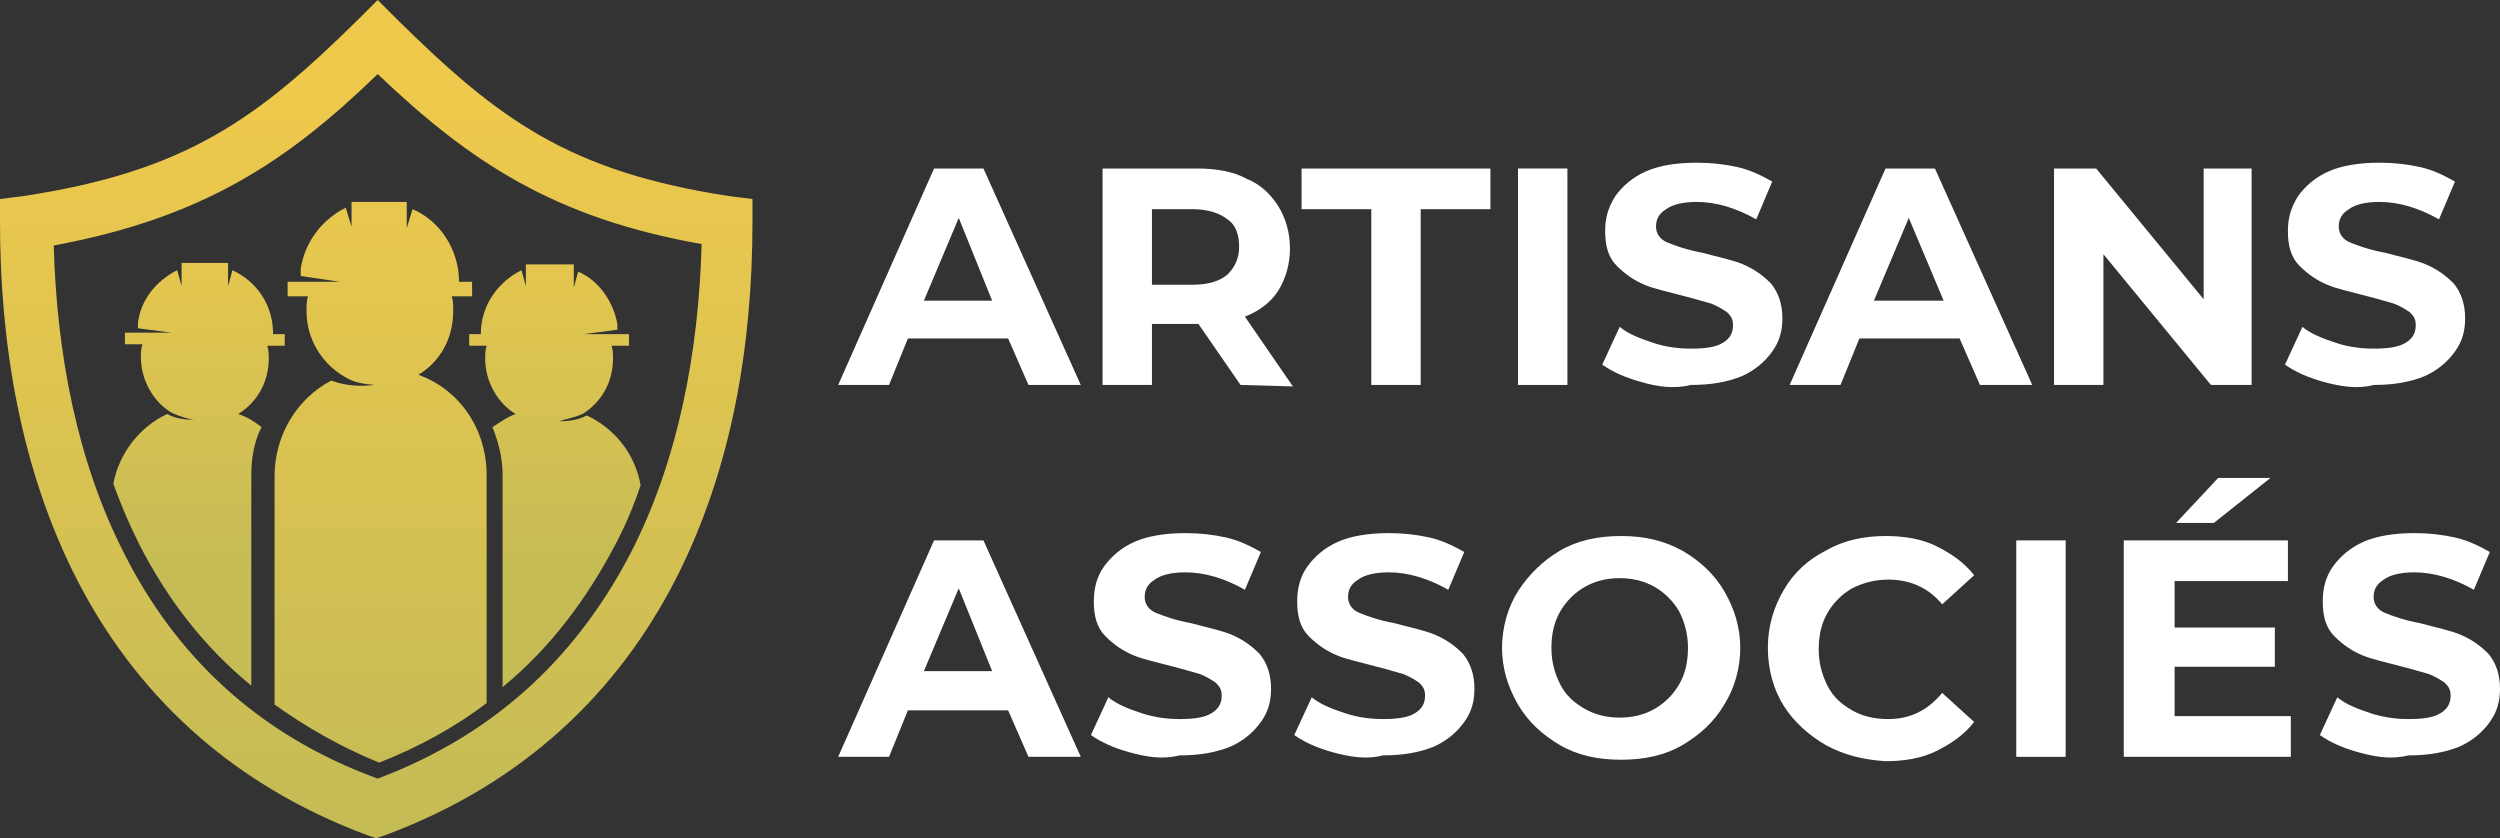 <?xml version="1.0" encoding="utf-8"?>
<!-- Generator: Adobe Illustrator 24.1.0, SVG Export Plug-In . SVG Version: 6.00 Build 0)  -->
<svg version="1.1" id="Layer_1" xmlns="http://www.w3.org/2000/svg" xmlns:xlink="http://www.w3.org/1999/xlink" x="0px" y="0px"
	 width="172.1px" height="57.7px" viewBox="0 0 172.1 57.7" style="enable-background:new 0 0 172.1 57.7;" xml:space="preserve">
<rect x="0" y="0" width="172.1" height="57.7" fill="#333333" stroke="none"/>
<style type="text/css">
	.st0{fill:#FFFFFF;}
	.st1{fill:url(#SVGID_1_);}
	.st2{fill:url(#SVGID_2_);}
</style>
<g>
	<path class="st0" d="M69.4,23.3h-6.9l-1.3,3.2h-3.5l6.6-14.9h3.4l6.7,14.9h-3.6L69.4,23.3z M68.3,20.7L66,15l-2.4,5.7H68.3z"/>
	<path class="st0" d="M85.4,26.5l-2.9-4.2h-0.2h-3v4.2h-3.4V11.6h6.5c1.3,0,2.5,0.2,3.4,0.7c1,0.4,1.7,1.1,2.2,1.9
		c0.5,0.8,0.8,1.8,0.8,2.9S88.5,19.2,88,20s-1.3,1.4-2.3,1.8l3.3,4.8L85.4,26.5L85.4,26.5z M84.5,15.1c-0.5-0.4-1.3-0.7-2.4-0.7
		h-2.8v5.2h2.8c1,0,1.8-0.2,2.4-0.7c0.5-0.5,0.8-1.1,0.8-1.9S85.1,15.5,84.5,15.1z"/>
	<path class="st0" d="M94.4,14.4h-4.8v-2.8h13v2.8h-4.8v12.1h-3.4C94.4,26.5,94.4,14.4,94.4,14.4z"/>
	<path class="st0" d="M104.5,11.6h3.4v14.9h-3.4V11.6z"/>
	<path class="st0" d="M113,26.3c-1.1-0.3-2-0.7-2.7-1.2l1.2-2.6c0.6,0.5,1.4,0.8,2.3,1.1c0.9,0.3,1.8,0.4,2.6,0.4
		c1,0,1.7-0.1,2.2-0.4s0.7-0.7,0.7-1.2c0-0.4-0.1-0.6-0.4-0.9c-0.3-0.2-0.6-0.4-1.1-0.6c-0.4-0.1-1-0.3-1.8-0.5
		c-1.1-0.3-2.1-0.5-2.8-0.8c-0.7-0.3-1.3-0.7-1.9-1.3s-0.8-1.4-0.8-2.4c0-0.9,0.2-1.6,0.7-2.4c0.5-0.7,1.2-1.3,2.1-1.7
		s2.1-0.6,3.5-0.6c1,0,1.9,0.1,2.8,0.3s1.7,0.6,2.4,1l-1.1,2.6c-1.4-0.8-2.8-1.2-4.1-1.2c-1,0-1.7,0.2-2.1,0.5
		c-0.5,0.3-0.7,0.7-0.7,1.2s0.3,0.9,0.8,1.1s1.3,0.5,2.4,0.7c1.1,0.3,2.1,0.5,2.8,0.8s1.3,0.7,1.9,1.3c0.5,0.6,0.8,1.4,0.8,2.4
		c0,0.9-0.2,1.6-0.7,2.3c-0.5,0.7-1.2,1.3-2.1,1.7c-1,0.4-2.1,0.6-3.5,0.6C115.2,26.8,114,26.6,113,26.3z"/>
	<path class="st0" d="M134.9,23.3H128l-1.3,3.2h-3.5l6.6-14.9h3.4l6.7,14.9h-3.6L134.9,23.3z M133.8,20.7l-2.4-5.7l-2.4,5.7H133.8z"
		/>
	<path class="st0" d="M155,11.6v14.9h-2.8l-7.4-9v9h-3.4V11.6h2.9l7.4,9v-9H155z"/>
	<path class="st0" d="M160,26.3c-1.1-0.3-2-0.7-2.7-1.2l1.2-2.6c0.6,0.5,1.4,0.8,2.3,1.1c0.9,0.3,1.8,0.4,2.6,0.4
		c1,0,1.7-0.1,2.2-0.4s0.7-0.7,0.7-1.2c0-0.4-0.1-0.6-0.4-0.9c-0.3-0.2-0.6-0.4-1.1-0.6c-0.4-0.1-1-0.3-1.8-0.5
		c-1.1-0.3-2.1-0.5-2.8-0.8s-1.3-0.7-1.9-1.3s-0.8-1.4-0.8-2.4c0-0.9,0.2-1.6,0.7-2.4c0.5-0.7,1.2-1.3,2.1-1.7
		c0.9-0.4,2.1-0.6,3.5-0.6c1,0,1.9,0.1,2.8,0.3c0.9,0.2,1.7,0.6,2.4,1l-1.1,2.6c-1.4-0.8-2.8-1.2-4.1-1.2c-1,0-1.7,0.2-2.1,0.5
		c-0.5,0.3-0.7,0.7-0.7,1.2s0.3,0.9,0.8,1.1s1.3,0.5,2.4,0.7c1.1,0.3,2.1,0.5,2.8,0.8s1.3,0.7,1.9,1.3c0.5,0.6,0.8,1.4,0.8,2.4
		c0,0.9-0.2,1.6-0.7,2.3c-0.5,0.7-1.2,1.3-2.1,1.7c-1,0.4-2.1,0.6-3.5,0.6C162.3,26.8,161.1,26.6,160,26.3z"/>
	<path class="st0" d="M69.4,48.9h-6.9l-1.3,3.2h-3.5l6.6-14.9h3.4l6.7,14.9h-3.6L69.4,48.9z M68.3,46.2L66,40.5l-2.4,5.7H68.3z"/>
	<path class="st0" d="M77.8,51.8c-1.1-0.3-2-0.7-2.7-1.2l1.2-2.6c0.6,0.5,1.4,0.8,2.3,1.1s1.8,0.4,2.6,0.4c1,0,1.7-0.1,2.2-0.4
		s0.7-0.7,0.7-1.2c0-0.4-0.1-0.6-0.4-0.9c-0.3-0.2-0.6-0.4-1.1-0.6c-0.4-0.1-1-0.3-1.8-0.5c-1.1-0.3-2.1-0.5-2.8-0.8
		c-0.7-0.3-1.3-0.7-1.9-1.3s-0.8-1.4-0.8-2.4c0-0.9,0.2-1.7,0.7-2.4s1.2-1.3,2.1-1.7s2.1-0.6,3.5-0.6c1,0,1.9,0.1,2.8,0.3
		s1.7,0.6,2.4,1l-1.1,2.6c-1.4-0.8-2.8-1.2-4.1-1.2c-1,0-1.7,0.2-2.1,0.5c-0.5,0.3-0.7,0.7-0.7,1.2s0.3,0.9,0.8,1.1
		c0.5,0.2,1.3,0.5,2.4,0.7c1.1,0.3,2.1,0.5,2.8,0.8s1.3,0.7,1.9,1.3c0.5,0.6,0.8,1.4,0.8,2.4c0,0.9-0.2,1.6-0.7,2.3
		s-1.2,1.3-2.1,1.7c-1,0.4-2.1,0.6-3.5,0.6C80,52.3,78.9,52.1,77.8,51.8z"/>
	<path class="st0" d="M91.8,51.8c-1.1-0.3-2-0.7-2.7-1.2l1.2-2.6c0.6,0.5,1.4,0.8,2.3,1.1s1.8,0.4,2.6,0.4c1,0,1.7-0.1,2.2-0.4
		s0.7-0.7,0.7-1.2c0-0.4-0.1-0.6-0.4-0.9c-0.3-0.2-0.6-0.4-1.1-0.6c-0.4-0.1-1-0.3-1.8-0.5c-1.1-0.3-2.1-0.5-2.8-0.8
		c-0.7-0.3-1.3-0.7-1.9-1.3s-0.8-1.4-0.8-2.4c0-0.9,0.2-1.7,0.7-2.4s1.2-1.3,2.1-1.7s2.1-0.6,3.5-0.6c1,0,1.9,0.1,2.8,0.3
		s1.7,0.6,2.4,1l-1.1,2.6c-1.4-0.8-2.8-1.2-4.1-1.2c-1,0-1.7,0.2-2.1,0.5c-0.5,0.3-0.7,0.7-0.7,1.2s0.3,0.9,0.8,1.1
		c0.5,0.2,1.3,0.5,2.4,0.7c1.1,0.3,2.1,0.5,2.8,0.8s1.3,0.7,1.9,1.3c0.5,0.6,0.8,1.4,0.8,2.4c0,0.9-0.2,1.6-0.7,2.3
		s-1.2,1.3-2.1,1.7c-1,0.4-2.1,0.6-3.5,0.6C94.1,52.3,92.9,52.1,91.8,51.8z"/>
	<path class="st0" d="M107.4,51.3c-1.2-0.7-2.2-1.6-2.9-2.8s-1.1-2.5-1.1-3.9s0.4-2.8,1.1-3.9s1.7-2.1,2.9-2.8c1.2-0.7,2.6-1,4.2-1
		s2.9,0.3,4.2,1c1.2,0.7,2.2,1.6,2.9,2.8c0.7,1.2,1.1,2.5,1.1,3.9s-0.4,2.8-1.1,3.9c-0.7,1.2-1.7,2.1-2.9,2.8c-1.2,0.7-2.6,1-4.2,1
		S108.6,52,107.4,51.3z M113.9,48.8c0.7-0.4,1.3-1,1.7-1.7c0.4-0.7,0.6-1.5,0.6-2.5c0-0.9-0.2-1.7-0.6-2.5c-0.4-0.7-1-1.3-1.7-1.7
		s-1.5-0.6-2.4-0.6s-1.7,0.2-2.4,0.6c-0.7,0.4-1.3,1-1.7,1.7s-0.6,1.5-0.6,2.5c0,0.9,0.2,1.7,0.6,2.5s1,1.3,1.7,1.7s1.5,0.6,2.4,0.6
		S113.2,49.2,113.9,48.8z"/>
	<path class="st0" d="M125.7,51.3c-1.2-0.7-2.2-1.6-2.9-2.7s-1.1-2.5-1.1-4s0.4-2.8,1.1-4s1.7-2.1,2.9-2.7c1.2-0.7,2.6-1,4.1-1
		c1.3,0,2.5,0.2,3.5,0.7s1.9,1.1,2.6,2l-2.2,2c-1-1.2-2.3-1.7-3.7-1.7c-0.9,0-1.7,0.2-2.5,0.6c-0.7,0.4-1.3,1-1.7,1.7
		s-0.6,1.5-0.6,2.5c0,0.9,0.2,1.7,0.6,2.5s1,1.3,1.7,1.7s1.5,0.6,2.5,0.6c1.5,0,2.7-0.6,3.7-1.8l2.2,2c-0.7,0.9-1.6,1.5-2.6,2
		s-2.2,0.7-3.5,0.7C128.3,52.3,127,52,125.7,51.3z"/>
	<path class="st0" d="M138.8,37.2h3.4v14.9h-3.4V37.2z"/>
	<path class="st0" d="M157.7,49.3v2.8h-11.5V37.2h11.3V40h-7.8v3.2h6.9v2.7h-6.9v3.4C149.7,49.3,157.7,49.3,157.7,49.3z M152.7,32.9
		h3.6l-3.9,3.1h-2.6L152.7,32.9z"/>
	<path class="st0" d="M162.4,51.8c-1.1-0.3-2-0.7-2.7-1.2l1.2-2.6c0.6,0.5,1.4,0.8,2.3,1.1c0.9,0.3,1.8,0.4,2.6,0.4
		c1,0,1.7-0.1,2.2-0.4s0.7-0.7,0.7-1.2c0-0.4-0.1-0.6-0.4-0.9c-0.3-0.2-0.6-0.4-1.1-0.6c-0.4-0.1-1-0.3-1.8-0.5
		c-1.1-0.3-2.1-0.5-2.8-0.8s-1.3-0.7-1.9-1.3s-0.8-1.4-0.8-2.4c0-0.9,0.2-1.7,0.7-2.4s1.2-1.3,2.1-1.7c0.9-0.4,2.1-0.6,3.5-0.6
		c1,0,1.9,0.1,2.8,0.3c0.9,0.2,1.7,0.6,2.4,1l-1.1,2.6c-1.4-0.8-2.8-1.2-4.1-1.2c-1,0-1.7,0.2-2.1,0.5c-0.5,0.3-0.7,0.7-0.7,1.2
		s0.3,0.9,0.8,1.1c0.5,0.2,1.3,0.5,2.4,0.7c1.1,0.3,2.1,0.5,2.8,0.8s1.3,0.7,1.9,1.3c0.5,0.6,0.8,1.4,0.8,2.4c0,0.9-0.2,1.6-0.7,2.3
		s-1.2,1.3-2.1,1.7c-1,0.4-2.1,0.6-3.5,0.6C164.6,52.3,163.5,52.1,162.4,51.8z"/>
</g>
<g>
	
		<linearGradient id="SVGID_1_" gradientUnits="userSpaceOnUse" x1="25.9" y1="2.493" x2="25.9" y2="51.804" gradientTransform="matrix(1 0 0 -1 0 58)">
		<stop  offset="0" style="stop-color:#C5BC56"/>
		<stop  offset="1" style="stop-color:#EFC94C"/>
	</linearGradient>
	<path class="st1" d="M26,0l-1.3,1.3c-7,6.9-11.9,10.5-23.1,12.2L0,13.7v1.6c0,8.3,1.4,17,5.3,24.6s10.3,14,20,17.6l0.6,0.2l0.6-0.2
		c9.7-3.6,16.1-10,20-17.6s5.3-16.2,5.3-24.6v-1.6l-1.6-0.2C39.1,11.8,34.3,8.2,27.3,1.3L26,0z M26,5.1c6.3,6,12.1,9.9,22.3,11.7
		c-0.2,7.4-1.6,14.9-4.9,21.3c-3.5,6.7-8.9,12.3-17.4,15.5c-8.5-3.1-14-8.7-17.4-15.4c-3.3-6.4-4.7-13.9-4.9-21.3
		C13.9,15,19.7,11.2,26,5.1z M24.2,13.8v0.4v1.4l-0.4-1.3c-1.6,0.8-2.8,2.3-3.1,4.2c0,0.1,0,0.4,0,0.5l2.7,0.4h-3.6v1h1.4
		c-0.1,0.3-0.1,0.7-0.1,1c0,1.9,1,3.5,2.4,4.4c0.5,0.3,0.9,0.6,2.3,0.7c-0.9,0.1-1.9,0.1-3-0.3c-2.3,1.2-3.9,3.7-3.9,6.6v15.7
		c2.1,1.5,4.5,2.9,7.2,4c2.8-1.1,5.3-2.5,7.4-4.1V32.7c0-3.2-1.9-5.9-4.7-6.9c1.5-0.9,2.4-2.5,2.4-4.4c0-0.3,0-0.7-0.1-1h1.4v-1
		h-0.9c0-2.2-1.3-4.2-3.2-5L28,15.7v-1.4v-0.4h-3.8V13.8z"/>
	
		<linearGradient id="SVGID_2_" gradientUnits="userSpaceOnUse" x1="25.95" y1="18.062" x2="25.95" y2="47.377" gradientTransform="matrix(1 0 0 -1 0 58)">
		<stop  offset="0" style="stop-color:#C5BC56"/>
		<stop  offset="1" style="stop-color:#EFC94C"/>
	</linearGradient>
	<path class="st2" d="M12.5,18.1v0.3v1.3l-0.3-1.1c-1.4,0.7-2.5,2-2.7,3.6c0,0.1,0,0.3,0,0.4l2.3,0.3H8.6v0.8h1.2
		c-0.1,0.3-0.1,0.6-0.1,0.9c0,1.6,0.9,3.1,2.1,3.8c0.6,0.3,1.4,0.5,1.6,0.5c-1,0-1.5-0.2-1.9-0.4c-1.9,0.9-3.3,2.7-3.7,4.8
		c0.5,1.4,1.1,2.8,1.8,4.2c1.9,3.7,4.4,7,7.7,9.7V32.7c0-1.2,0.2-2.3,0.7-3.3c-0.5-0.4-1-0.7-1.6-0.9c1.3-0.8,2.1-2.2,2.1-3.8
		c0-0.3,0-0.6-0.1-0.9h1.2V23h-0.8c0-2-1.1-3.6-2.8-4.4l-0.3,1.1v-1.3v-0.3C15.7,18.1,12.5,18.1,12.5,18.1z M36.2,18.1v0.3v1.3
		l-0.3-1.1c-1.6,0.8-2.8,2.4-2.8,4.4h-0.8v0.8h1.2c-0.1,0.3-0.1,0.6-0.1,0.9c0,1.6,0.9,3.1,2.1,3.8c-0.6,0.2-1.1,0.6-1.6,0.9
		c0.4,1,0.7,2.1,0.7,3.3v14.6c3.3-2.7,5.8-6.1,7.7-9.7c0.7-1.3,1.3-2.7,1.8-4.2c-0.4-2.2-1.8-3.9-3.7-4.8C40,28.8,39.5,29,38.5,29
		c0.2-0.1,0.9-0.2,1.6-0.5c1.3-0.8,2.1-2.2,2.1-3.8c0-0.3,0-0.6-0.1-0.9h1.2V23h-3.1l2.3-0.3c0-0.1,0-0.3,0-0.4
		c-0.3-1.6-1.3-3-2.7-3.6l-0.3,1.1v-1.3v-0.3h-3.3V18.1z"/>
</g>
</svg>
